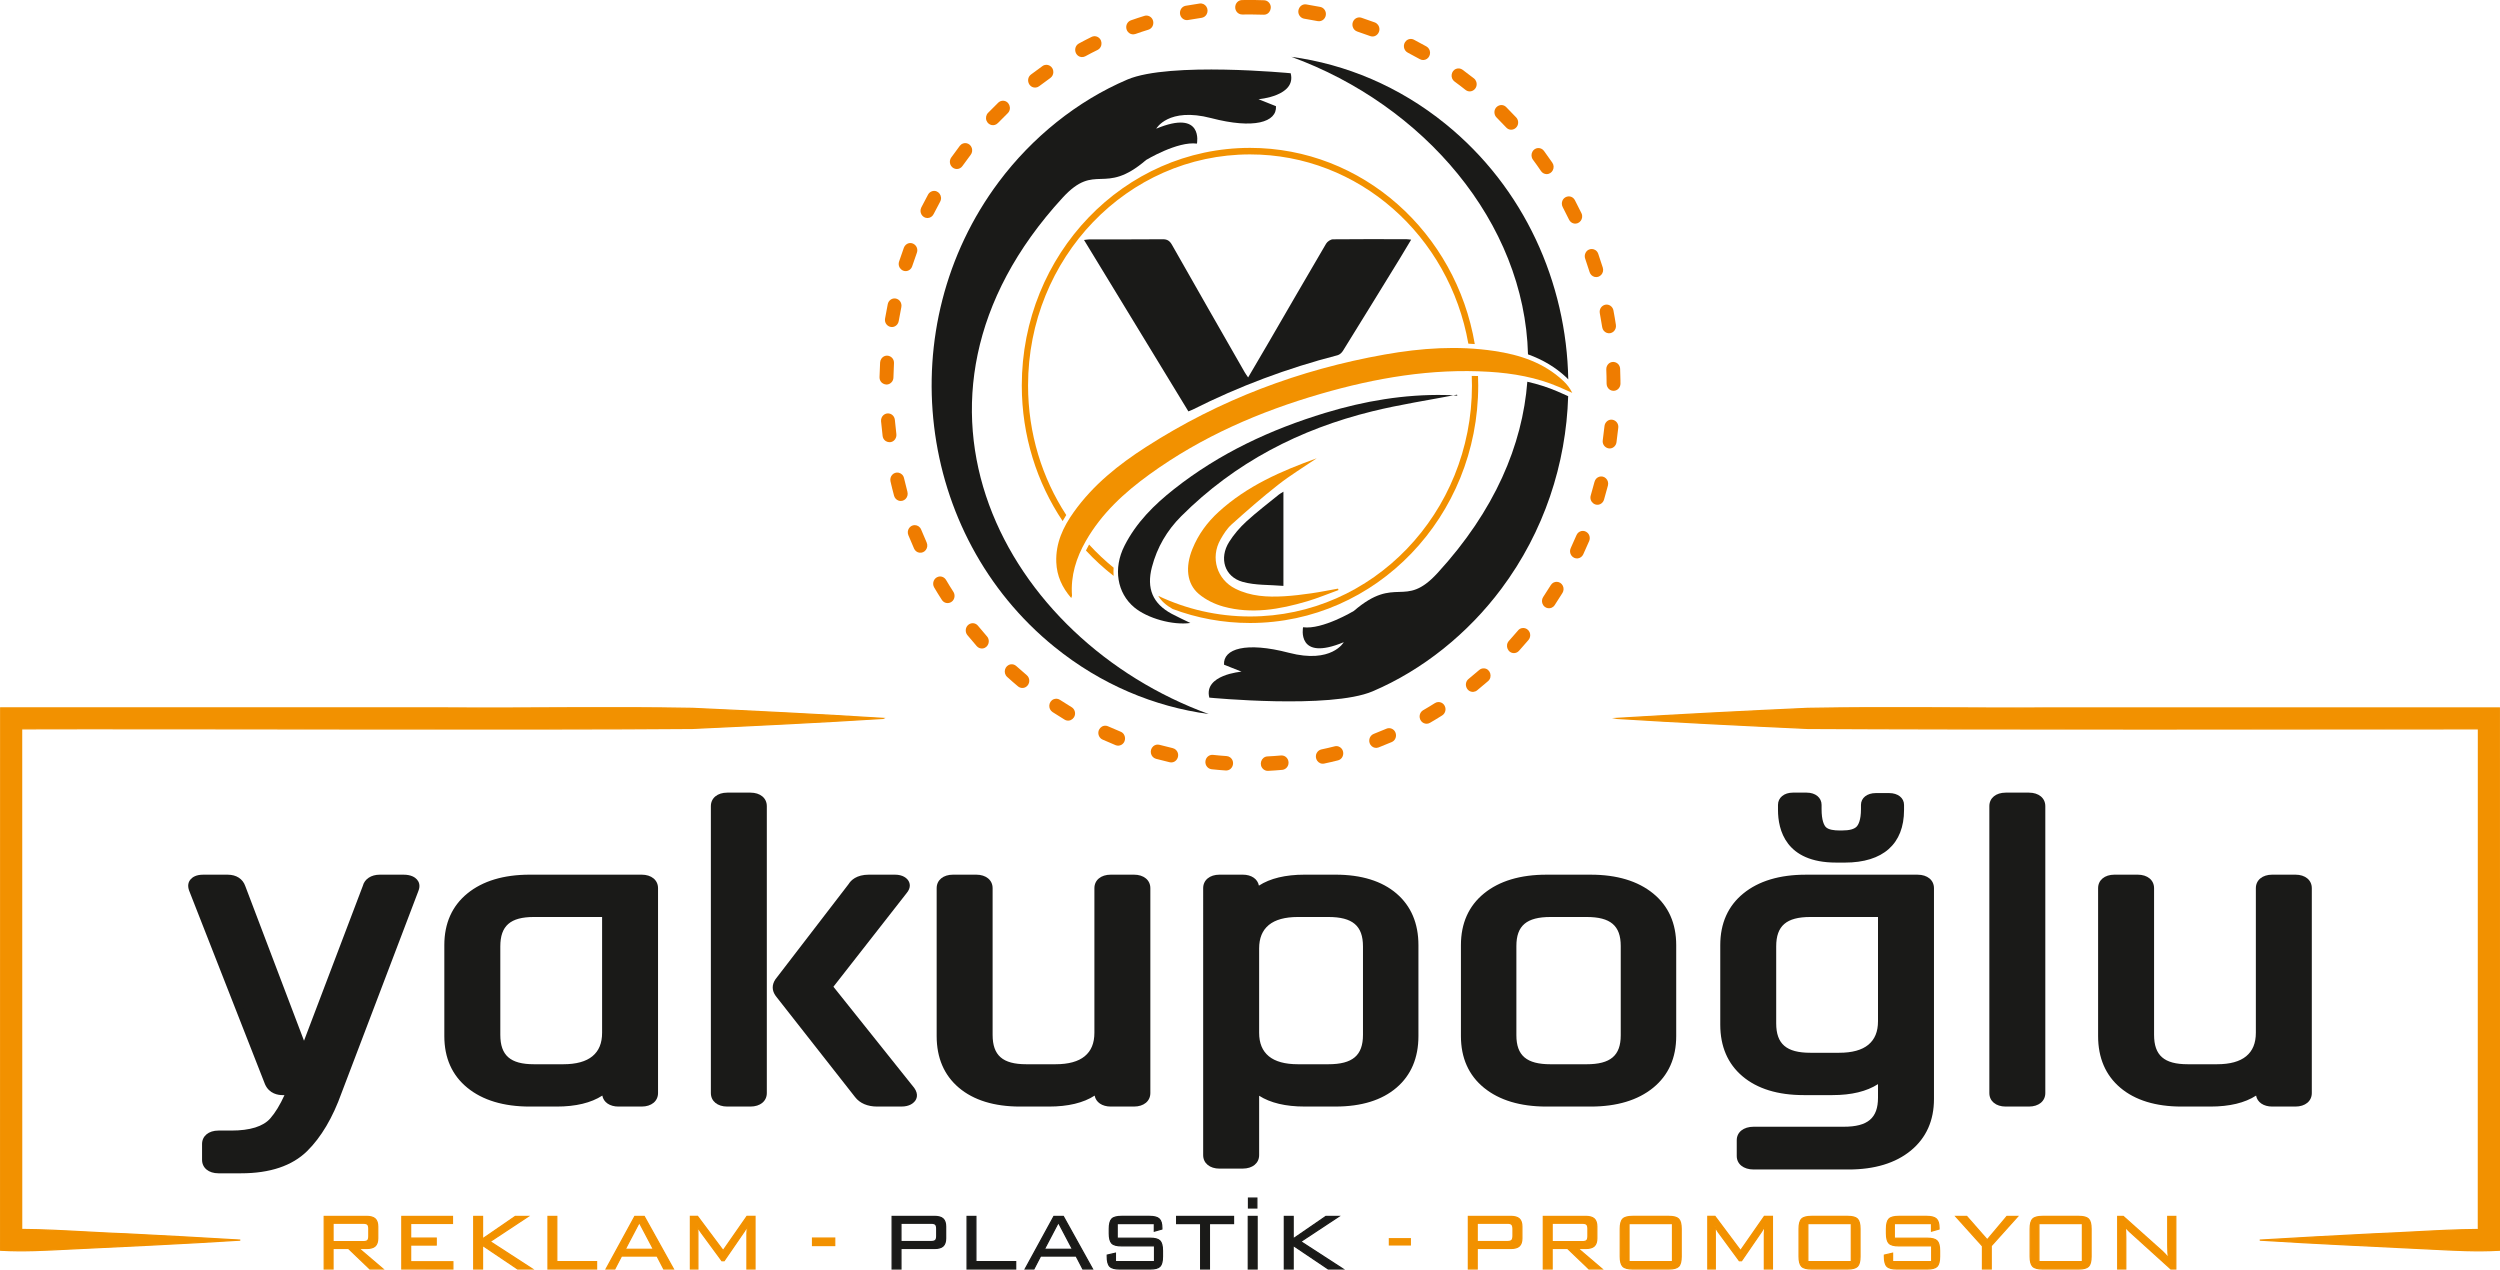 <?xml version="1.0" encoding="UTF-8" standalone="no"?>
<!-- Created with Inkscape (http://www.inkscape.org/) -->

<svg
   width="150.615mm"
   height="76.488mm"
   viewBox="0 0 150.615 76.488"
   version="1.1"
   id="svg5552"
   inkscape:version="1.2.2 (732a01da63, 2022-12-09)"
   sodipodi:docname="analogo.svg"
   xmlns:inkscape="http://www.inkscape.org/namespaces/inkscape"
   xmlns:sodipodi="http://sodipodi.sourceforge.net/DTD/sodipodi-0.dtd"
   xmlns="http://www.w3.org/2000/svg"
   xmlns:svg="http://www.w3.org/2000/svg">
  <sodipodi:namedview
     id="namedview5554"
     pagecolor="#ffffff"
     bordercolor="#000000"
     borderopacity="0.25"
     inkscape:showpageshadow="2"
     inkscape:pageopacity="0.0"
     inkscape:pagecheckerboard="0"
     inkscape:deskcolor="#d1d1d1"
     inkscape:document-units="mm"
     showgrid="false"
     inkscape:zoom="2.025849"
     inkscape:cx="297.40617"
     inkscape:cy="145.86477"
     inkscape:window-width="1920"
     inkscape:window-height="991"
     inkscape:window-x="-9"
     inkscape:window-y="-9"
     inkscape:window-maximized="1"
     inkscape:current-layer="layer1" />
  <defs
     id="defs5549" />
  <g
     inkscape:label="Katman 1"
     inkscape:groupmode="layer"
     id="layer1"
     transform="translate(-18.151,-13.581)">
    <path
       d="m 42.461,66.47 h -1.429 c -0.419,0 -0.713,0.206 -0.799,0.542 l -3.767,9.918 -3.764,-9.912 c -0.123,-0.353 -0.418,-0.548 -0.832,-0.548 h -1.491 c -0.247,0 -0.43,0.064 -0.545,0.191 -0.118,0.128 -0.141,0.297 -0.067,0.509 l 4.568,11.659 c 0.2,0.463 0.604,0.532 0.826,0.532 h 0.463 c -0.305,0.728 -0.64,1.303 -0.999,1.711 -0.473,0.54 -1.328,0.814 -2.539,0.814 h -0.776 c -0.464,0 -0.752,0.238 -0.752,0.62 v 0.948 c 0,0.382 0.288,0.619 0.752,0.619 h 1.366 c 1.664,0 2.942,-0.428 3.799,-1.271 0.821,-0.81 1.505,-1.97 2.032,-3.444 l 4.626,-12.159 c 0.084,-0.207 0.066,-0.381 -0.052,-0.516 -0.123,-0.14 -0.332,-0.212 -0.621,-0.212"
       style="fill:#1a1a18;fill-opacity:1;fill-rule:nonzero;stroke:none;stroke-width:0.353"
       id="path3051" />
    <path
       d="m 31.311,82.081 c -0.332,0 -0.516,0.151 -0.516,0.425 v 0.947 c 0,0.274 0.184,0.425 0.516,0.425 h 1.366 c 1.591,0 2.808,-0.404 3.619,-1.202 0.8,-0.789 1.469,-1.925 1.986,-3.375 l 4.627,-12.162 c 0.089,-0.221 0.008,-0.314 -0.018,-0.344 -0.076,-0.087 -0.22,-0.131 -0.429,-0.131 h -1.428 c -0.303,0 -0.505,0.138 -0.568,0.387 l -3.997,10.529 -3.989,-10.505 c -0.095,-0.274 -0.299,-0.411 -0.607,-0.411 h -1.491 c -0.254,0 -0.331,0.085 -0.357,0.113 -0.026,0.029 -0.106,0.116 -0.029,0.339 l 4.567,11.653 c 0.113,0.262 0.317,0.397 0.602,0.397 h 0.793 l -0.108,0.257 c -0.312,0.746 -0.659,1.339 -1.031,1.762 -0.52,0.594 -1.439,0.895 -2.73,0.895 z m 1.366,2.187 h -1.366 c -0.59,0 -0.987,-0.327 -0.987,-0.814 v -0.947 c 0,-0.486 0.397,-0.814 0.987,-0.814 h 0.776 c 1.131,0 1.921,-0.247 2.348,-0.733 0.302,-0.344 0.588,-0.815 0.855,-1.403 h -0.128 c -0.23,0 -0.791,-0.064 -1.048,-0.661 l -4.571,-11.664 c -0.097,-0.278 -0.062,-0.507 0.103,-0.687 0.111,-0.122 0.329,-0.267 0.733,-0.267 h 1.491 c 0.521,0 0.907,0.251 1.059,0.688 l 3.537,9.315 3.542,-9.326 c 0.104,-0.411 0.499,-0.678 1.024,-0.678 h 1.428 c 0.46,0 0.695,0.159 0.812,0.292 0.114,0.13 0.221,0.355 0.085,0.691 l -4.624,12.156 c -0.534,1.498 -1.233,2.68 -2.075,3.511 -0.904,0.89 -2.243,1.341 -3.98,1.341"
       style="fill:#1a1a18;fill-opacity:1;fill-rule:nonzero;stroke:none;stroke-width:0.353"
       id="path3053" />
    <path
       d="m 54.66,75.797 c 0,0.685 -0.213,1.195 -0.653,1.557 -0.433,0.357 -1.079,0.538 -1.919,0.538 h -1.77 c -1.542,0 -2.261,-0.625 -2.261,-1.967 v -5.327 c 0,-1.342 0.719,-1.967 2.261,-1.967 h 4.342 z m 2.149,-9.326 h -6.74 c -1.509,0 -2.717,0.361 -3.592,1.074 -0.876,0.713 -1.321,1.715 -1.321,2.977 v 5.48 c 0,1.262 0.445,2.264 1.321,2.977 0.876,0.712 2.084,1.074 3.592,1.074 h 1.615 c 1.331,0 2.327,-0.304 2.976,-0.904 v 0.284 c 0,0.382 0.288,0.62 0.752,0.62 h 1.397 c 0.463,0 0.751,-0.238 0.751,-0.62 V 67.09 c 0,-0.382 -0.288,-0.62 -0.751,-0.62"
       style="fill:#1a1a18;fill-opacity:1;fill-rule:nonzero;stroke:none;stroke-width:0.353"
       id="path3055" />
    <path
       d="m 50.318,68.826 c -1.419,0 -2.025,0.53 -2.025,1.772 v 5.327 c 0,1.242 0.606,1.772 2.025,1.772 h 1.771 c 0.775,0 1.365,-0.162 1.752,-0.481 0.393,-0.323 0.584,-0.788 0.584,-1.419 v -6.971 z m 1.771,9.26 h -1.771 c -1.68,0 -2.497,-0.707 -2.497,-2.161 v -5.327 c 0,-1.454 0.817,-2.161 2.497,-2.161 h 4.578 v 7.36 c 0,0.74 -0.236,1.294 -0.722,1.694 -0.478,0.395 -1.18,0.595 -2.085,0.595 z m 2.807,0.552 v 0.795 c 0,0.274 0.183,0.425 0.516,0.425 h 1.398 c 0.333,0 0.516,-0.151 0.516,-0.425 V 67.09 c 0,-0.274 -0.183,-0.425 -0.516,-0.425 h -6.739 c -1.444,0 -2.597,0.342 -3.427,1.018 -0.83,0.676 -1.251,1.631 -1.251,2.839 v 5.48 c 0,1.208 0.421,2.163 1.25,2.839 0.83,0.675 1.983,1.018 3.427,1.018 h 1.615 c 1.257,0 2.199,-0.282 2.8,-0.839 z m 1.913,1.609 h -1.398 c -0.526,0 -0.899,-0.26 -0.973,-0.661 -0.677,0.439 -1.601,0.661 -2.754,0.661 h -1.615 c -1.573,0 -2.837,-0.38 -3.758,-1.13 -0.923,-0.751 -1.391,-1.799 -1.391,-3.115 v -5.48 c 0,-1.316 0.468,-2.364 1.391,-3.116 0.921,-0.75 2.185,-1.13 3.758,-1.13 h 6.739 c 0.59,0 0.987,0.327 0.987,0.814 v 12.343 c 0,0.487 -0.397,0.814 -0.987,0.814"
       style="fill:#1a1a18;fill-opacity:1;fill-rule:nonzero;stroke:none;stroke-width:0.353"
       id="path3057" />
    <path
       d="m 63.362,61.528 h -1.397 c -0.464,0 -0.751,0.237 -0.751,0.62 v 17.285 c 0,0.382 0.288,0.62 0.751,0.62 h 1.397 c 0.464,0 0.752,-0.238 0.752,-0.62 v -17.285 c 0,-0.382 -0.288,-0.62 -0.752,-0.62"
       style="fill:#1a1a18;fill-opacity:1;fill-rule:nonzero;stroke:none;stroke-width:0.353"
       id="path3059" />
    <path
       d="m 61.965,61.722 c -0.333,0 -0.516,0.151 -0.516,0.425 v 17.285 c 0,0.274 0.183,0.425 0.516,0.425 h 1.397 c 0.333,0 0.516,-0.151 0.516,-0.425 v -17.285 c 0,-0.274 -0.183,-0.425 -0.516,-0.425 z m 1.397,18.525 h -1.397 c -0.591,0 -0.987,-0.327 -0.987,-0.814 v -17.285 c 0,-0.487 0.397,-0.814 0.987,-0.814 h 1.397 c 0.591,0 0.987,0.327 0.987,0.814 v 17.285 c 0,0.487 -0.397,0.814 -0.987,0.814"
       style="fill:#1a1a18;fill-opacity:1;fill-rule:nonzero;stroke:none;stroke-width:0.353"
       id="path3061" />
    <path
       d="m 68.079,73.03 4.486,-5.737 c 0.224,-0.258 0.176,-0.454 0.097,-0.573 -0.077,-0.114 -0.243,-0.249 -0.603,-0.249 h -1.553 c -0.614,0 -0.895,0.25 -1.023,0.467 l -4.41,5.738 c -0.179,0.27 -0.177,0.546 0.012,0.805 l 4.782,6.094 c 0.244,0.313 0.637,0.479 1.136,0.479 h 1.46 c 0.345,0 0.52,-0.126 0.605,-0.231 0.075,-0.093 0.173,-0.29 -0.03,-0.583 z"
       style="fill:#1a1a18;fill-opacity:1;fill-rule:nonzero;stroke:none;stroke-width:0.353"
       id="path3063" />
    <path
       d="m 70.506,66.665 c -0.398,0 -0.671,0.121 -0.811,0.358 l -0.013,0.019 -4.41,5.738 c -0.133,0.202 -0.13,0.401 0.015,0.6 l 4.778,6.089 c 0.202,0.259 0.517,0.39 0.938,0.39 h 1.46 c 0.193,0 0.331,-0.049 0.409,-0.145 0.079,-0.097 0.065,-0.228 -0.038,-0.379 l -5.035,-6.304 4.57,-5.844 c 0.19,-0.221 0.113,-0.336 0.088,-0.374 -0.066,-0.099 -0.2,-0.149 -0.396,-0.149 z m 1.956,13.582 h -1.46 c -0.583,0 -1.045,-0.196 -1.334,-0.568 l -4.782,-6.093 c -0.236,-0.324 -0.242,-0.669 -0.021,-1.003 l 4.412,-5.741 c 0.132,-0.216 0.463,-0.566 1.229,-0.566 h 1.553 c 0.499,0 0.721,0.219 0.809,0.349 0.092,0.138 0.2,0.421 -0.11,0.78 l -4.397,5.623 4.874,6.103 c 0.272,0.392 0.135,0.668 0.029,0.798 -0.096,0.118 -0.328,0.317 -0.801,0.317"
       style="fill:#1a1a18;fill-opacity:1;fill-rule:nonzero;stroke:none;stroke-width:0.353"
       id="path3065" />
    <path
       d="m 86.469,66.47 h -1.397 c -0.464,0 -0.751,0.237 -0.751,0.62 v 8.707 c 0,0.685 -0.214,1.195 -0.652,1.557 -0.434,0.357 -1.079,0.538 -1.92,0.538 h -1.77 c -1.543,0 -2.261,-0.625 -2.261,-1.967 v -8.835 c 0,-0.382 -0.288,-0.62 -0.751,-0.62 h -1.397 c -0.464,0 -0.752,0.237 -0.752,0.62 v 8.912 c 0,1.26 0.428,2.26 1.27,2.973 0.845,0.715 2.029,1.078 3.519,1.078 h 1.739 c 1.33,0 2.327,-0.303 2.975,-0.904 v 0.284 c 0,0.382 0.288,0.62 0.751,0.62 h 1.397 c 0.464,0 0.751,-0.238 0.751,-0.62 V 67.09 c 0,-0.382 -0.288,-0.62 -0.751,-0.62"
       style="fill:#1a1a18;fill-opacity:1;fill-rule:nonzero;stroke:none;stroke-width:0.353"
       id="path3067" />
    <path
       d="m 84.556,78.638 v 0.795 c 0,0.274 0.183,0.425 0.516,0.425 h 1.397 c 0.332,0 0.516,-0.151 0.516,-0.425 V 67.09 c 0,-0.274 -0.183,-0.425 -0.516,-0.425 h -1.397 c -0.333,0 -0.516,0.151 -0.516,0.425 v 8.707 c 0,0.74 -0.236,1.294 -0.722,1.694 -0.478,0.395 -1.18,0.595 -2.086,0.595 h -1.77 c -1.68,0 -2.497,-0.707 -2.497,-2.161 v -8.835 c 0,-0.274 -0.183,-0.425 -0.516,-0.425 h -1.397 c -0.333,0 -0.516,0.151 -0.516,0.425 v 8.912 c 0,1.207 0.405,2.162 1.204,2.837 0.799,0.677 1.926,1.019 3.349,1.019 h 1.74 c 1.257,0 2.198,-0.282 2.799,-0.838 z m 1.913,1.609 h -1.397 c -0.526,0 -0.898,-0.26 -0.973,-0.66 -0.677,0.439 -1.601,0.66 -2.754,0.66 h -1.74 c -1.555,0 -2.796,-0.382 -3.687,-1.136 -0.887,-0.751 -1.337,-1.797 -1.337,-3.109 v -8.912 c 0,-0.487 0.396,-0.814 0.987,-0.814 h 1.397 c 0.59,0 0.987,0.327 0.987,0.814 v 8.835 c 0,1.242 0.606,1.772 2.025,1.772 h 1.77 c 0.776,0 1.366,-0.162 1.753,-0.481 0.393,-0.323 0.584,-0.788 0.584,-1.419 v -8.707 c 0,-0.487 0.397,-0.814 0.987,-0.814 h 1.397 c 0.59,0 0.987,0.327 0.987,0.814 v 12.343 c 0,0.487 -0.397,0.814 -0.987,0.814"
       style="fill:#1a1a18;fill-opacity:1;fill-rule:nonzero;stroke:none;stroke-width:0.353"
       id="path3069" />
    <path
       d="m 100.501,75.925 c 0,1.342 -0.738,1.967 -2.323,1.967 h -1.833 c -0.84,0 -1.486,-0.181 -1.919,-0.538 -0.439,-0.362 -0.652,-0.871 -0.652,-1.557 v -5.071 c 0,-0.685 0.213,-1.195 0.652,-1.557 0.433,-0.357 1.079,-0.538 1.919,-0.538 h 1.833 c 1.584,0 2.323,0.625 2.323,1.967 z m -1.888,-9.454 h -1.864 c -1.331,0 -2.328,0.303 -2.975,0.903 v -0.284 c 0,-0.382 -0.288,-0.619 -0.751,-0.619 h -1.398 c -0.463,0 -0.751,0.237 -0.751,0.619 v 16.082 c 0,0.382 0.288,0.619 0.751,0.619 h 1.398 c 0.463,0 0.751,-0.238 0.751,-0.619 V 79.149 c 0.648,0.6 1.645,0.904 2.975,0.904 h 1.864 c 1.49,0 2.67,-0.363 3.505,-1.079 0.832,-0.713 1.253,-1.713 1.253,-2.972 v -5.48 c 0,-1.259 -0.421,-2.259 -1.253,-2.972 -0.835,-0.716 -2.014,-1.078 -3.505,-1.078"
       style="fill:#1a1a18;fill-opacity:1;fill-rule:nonzero;stroke:none;stroke-width:0.353"
       id="path3071" />
    <path
       d="m 96.345,68.826 c -0.775,0 -1.365,0.162 -1.752,0.481 -0.392,0.324 -0.584,0.788 -0.584,1.419 v 5.071 c 0,0.631 0.191,1.095 0.584,1.419 0.387,0.319 0.977,0.481 1.752,0.481 h 1.833 c 1.463,0 2.087,-0.53 2.087,-1.772 v -5.327 c 0,-1.242 -0.624,-1.772 -2.087,-1.772 z m 1.833,9.26 h -1.833 c -0.905,0 -1.607,-0.2 -2.085,-0.595 -0.486,-0.401 -0.722,-0.955 -0.722,-1.694 v -5.071 c 0,-0.739 0.236,-1.293 0.722,-1.694 0.479,-0.395 1.18,-0.595 2.085,-0.595 h 1.833 c 1.721,0 2.559,0.707 2.559,2.161 v 5.327 c 0,1.454 -0.838,2.161 -2.559,2.161 z m -6.554,-11.421 c -0.332,0 -0.516,0.151 -0.516,0.425 v 16.082 c 0,0.274 0.184,0.425 0.516,0.425 h 1.398 c 0.332,0 0.516,-0.151 0.516,-0.425 v -4.534 l 0.412,0.382 c 0.6,0.557 1.542,0.838 2.8,0.838 h 1.863 c 1.424,0 2.546,-0.343 3.335,-1.019 0.788,-0.675 1.188,-1.63 1.188,-2.837 v -5.48 c 0,-1.207 -0.4,-2.162 -1.188,-2.838 -0.788,-0.676 -1.911,-1.019 -3.335,-1.019 h -1.863 c -1.258,0 -2.2,0.282 -2.8,0.838 l -0.412,0.382 v -0.795 c 0,-0.274 -0.183,-0.425 -0.516,-0.425 z m 1.398,17.321 h -1.398 c -0.59,0 -0.987,-0.327 -0.987,-0.813 V 67.09 c 0,-0.487 0.397,-0.814 0.987,-0.814 h 1.398 c 0.526,0 0.898,0.26 0.973,0.66 0.678,-0.438 1.601,-0.66 2.754,-0.66 h 1.863 c 1.558,0 2.794,0.383 3.675,1.138 0.875,0.751 1.319,1.796 1.319,3.107 v 5.48 c 0,1.311 -0.443,2.356 -1.319,3.107 -0.881,0.756 -2.117,1.138 -3.675,1.138 h -1.863 c -1.146,0 -2.064,-0.219 -2.74,-0.651 v 3.576 c 0,0.487 -0.397,0.813 -0.987,0.813"
       style="fill:#1a1a18;fill-opacity:1;fill-rule:nonzero;stroke:none;stroke-width:0.353"
       id="path3073" />
    <path
       d="m 116.03,75.95 c 0,1.324 -0.728,1.941 -2.292,1.941 h -2.174 c -1.564,0 -2.292,-0.617 -2.292,-1.941 v -5.378 c 0,-1.325 0.728,-1.941 2.292,-1.941 h 2.174 c 1.564,0 2.292,0.617 2.292,1.941 z m -2.044,-9.48 h -2.671 c -1.508,0 -2.717,0.361 -3.592,1.074 -0.876,0.714 -1.321,1.715 -1.321,2.977 v 5.48 c 0,1.262 0.445,2.264 1.321,2.977 0.876,0.712 2.084,1.074 3.592,1.074 h 2.671 c 1.507,0 2.716,-0.362 3.592,-1.074 0.876,-0.714 1.321,-1.715 1.321,-2.977 v -5.48 c 0,-1.262 -0.445,-2.263 -1.321,-2.977 -0.875,-0.713 -2.084,-1.074 -3.592,-1.074"
       style="fill:#1a1a18;fill-opacity:1;fill-rule:nonzero;stroke:none;stroke-width:0.353"
       id="path3075" />
    <path
       d="m 111.564,68.826 c -1.442,0 -2.057,0.522 -2.057,1.747 v 5.378 c 0,1.224 0.615,1.747 2.057,1.747 h 2.174 c 1.441,0 2.056,-0.522 2.056,-1.747 v -5.378 c 0,-1.225 -0.615,-1.747 -2.056,-1.747 z m 2.174,9.26 h -2.174 c -1.701,0 -2.528,-0.699 -2.528,-2.135 v -5.378 c 0,-1.437 0.827,-2.136 2.528,-2.136 h 2.174 c 1.701,0 2.528,0.699 2.528,2.136 v 5.378 c 0,1.437 -0.827,2.135 -2.528,2.135 z m -2.423,-11.421 c -1.444,0 -2.597,0.342 -3.426,1.018 -0.83,0.676 -1.251,1.631 -1.251,2.839 v 5.48 c 0,1.208 0.421,2.163 1.251,2.839 0.831,0.675 1.983,1.018 3.427,1.018 h 2.671 c 1.444,0 2.597,-0.342 3.427,-1.018 0.83,-0.676 1.251,-1.631 1.251,-2.839 v -5.48 c 0,-1.208 -0.421,-2.163 -1.251,-2.839 -0.83,-0.675 -1.983,-1.018 -3.427,-1.018 z m 2.671,13.582 h -2.671 c -1.572,0 -2.836,-0.38 -3.758,-1.13 -0.923,-0.751 -1.391,-1.8 -1.391,-3.115 v -5.48 c 0,-1.316 0.468,-2.364 1.391,-3.115 0.921,-0.75 2.185,-1.13 3.758,-1.13 h 2.671 c 1.573,0 2.837,0.38 3.758,1.13 0.924,0.752 1.392,1.8 1.392,3.115 v 5.48 c 0,1.316 -0.468,2.364 -1.392,3.115 -0.922,0.75 -2.185,1.13 -3.758,1.13"
       style="fill:#1a1a18;fill-opacity:1;fill-rule:nonzero;stroke:none;stroke-width:0.353"
       id="path3077" />
    <path
       d="m 128.77,65.353 h 0.528 c 2.178,0 3.329,-1.029 3.329,-2.975 v -0.308 c 0,-0.314 -0.259,-0.517 -0.658,-0.517 h -0.808 c -0.399,0 -0.658,0.203 -0.658,0.517 v 0.256 c 0,0.559 -0.11,0.967 -0.318,1.181 -0.194,0.199 -0.545,0.3 -1.043,0.3 h -0.186 c -0.493,0 -0.83,-0.098 -1.004,-0.291 -0.134,-0.15 -0.295,-0.477 -0.295,-1.189 v -0.256 c 0,-0.33 -0.258,-0.543 -0.658,-0.543 h -0.838 c -0.4,0 -0.658,0.213 -0.658,0.543 v 0.308 c 0,2.459 1.777,2.975 3.267,2.975"
       style="fill:#1a1a18;fill-opacity:1;fill-rule:nonzero;stroke:none;stroke-width:0.353"
       id="path3079" />
    <path
       d="m 126.161,61.722 c -0.269,0 -0.423,0.127 -0.423,0.348 v 0.307 c 0,1.846 1.02,2.781 3.031,2.781 h 0.528 c 2.053,0 3.094,-0.935 3.094,-2.781 v -0.307 c 0,-0.205 -0.155,-0.322 -0.423,-0.322 h -0.807 c -0.269,0 -0.423,0.118 -0.423,0.322 v 0.256 c 0,0.613 -0.124,1.051 -0.37,1.303 -0.241,0.247 -0.654,0.372 -1.226,0.372 h -0.186 c -0.571,0 -0.972,-0.125 -1.193,-0.37 -0.226,-0.251 -0.341,-0.69 -0.341,-1.304 v -0.256 c 0,-0.221 -0.154,-0.348 -0.423,-0.348 z m 3.137,3.826 h -0.528 c -3.048,0 -3.502,-1.986 -3.502,-3.17 v -0.307 c 0,-0.434 0.368,-0.737 0.894,-0.737 h 0.838 c 0.526,0 0.894,0.303 0.894,0.737 v 0.256 c 0,0.694 0.155,0.97 0.248,1.073 0.158,0.176 0.53,0.213 0.814,0.213 h 0.186 c 0.423,0 0.712,-0.077 0.859,-0.227 0.099,-0.101 0.266,-0.374 0.266,-1.058 v -0.256 c 0,-0.419 0.367,-0.711 0.894,-0.711 h 0.807 c 0.526,0 0.894,0.293 0.894,0.711 v 0.307 c 0,2.044 -1.266,3.17 -3.565,3.17"
       style="fill:#1a1a18;fill-opacity:1;fill-rule:nonzero;stroke:none;stroke-width:0.353"
       id="path3081" />
    <path
       d="m 131.528,75.105 c 0,0.686 -0.213,1.195 -0.653,1.557 -0.433,0.357 -1.079,0.538 -1.919,0.538 h -1.739 c -1.564,0 -2.292,-0.625 -2.292,-1.967 v -4.636 c 0,-1.342 0.728,-1.967 2.292,-1.967 h 4.311 z m 2.149,-8.635 h -6.739 c -1.509,0 -2.717,0.361 -3.592,1.074 -0.877,0.714 -1.321,1.715 -1.321,2.977 v 4.788 c 0,1.261 0.427,2.261 1.27,2.974 0.845,0.715 2.029,1.078 3.519,1.078 h 1.739 c 1.322,0 2.318,-0.307 2.975,-0.914 v 1.268 c 0,1.324 -0.728,1.941 -2.292,1.941 h -5.435 c -0.483,0 -0.783,0.237 -0.783,0.62 v 0.947 c 0,0.382 0.3,0.62 0.783,0.62 h 5.714 c 1.509,0 2.718,-0.367 3.594,-1.088 0.875,-0.722 1.319,-1.719 1.319,-2.963 V 67.09 c 0,-0.382 -0.288,-0.62 -0.752,-0.62"
       style="fill:#1a1a18;fill-opacity:1;fill-rule:nonzero;stroke:none;stroke-width:0.353"
       id="path3083" />
    <path
       d="m 127.217,68.826 c -1.441,0 -2.057,0.53 -2.057,1.772 v 4.636 c 0,1.242 0.615,1.772 2.057,1.772 h 1.739 c 0.776,0 1.366,-0.162 1.753,-0.481 0.392,-0.324 0.584,-0.788 0.584,-1.42 v -6.279 z m 1.739,8.569 h -1.739 c -1.701,0 -2.528,-0.707 -2.528,-2.161 v -4.636 c 0,-1.454 0.827,-2.161 2.528,-2.161 h 4.547 v 6.668 c 0,0.74 -0.236,1.294 -0.722,1.694 -0.479,0.395 -1.181,0.595 -2.086,0.595 z m -5.155,4.456 c -0.353,0 -0.547,0.151 -0.547,0.425 v 0.948 c 0,0.274 0.194,0.425 0.547,0.425 h 5.714 c 1.444,0 2.597,-0.347 3.427,-1.031 0.83,-0.685 1.251,-1.635 1.251,-2.826 V 67.09 c 0,-0.274 -0.183,-0.425 -0.516,-0.425 h -6.74 c -1.444,0 -2.597,0.342 -3.426,1.018 -0.83,0.676 -1.251,1.631 -1.251,2.839 v 4.788 c 0,1.208 0.405,2.163 1.203,2.838 0.799,0.677 1.926,1.02 3.35,1.02 h 1.739 c 1.248,0 2.19,-0.286 2.799,-0.849 l 0.411,-0.38 v 1.777 c 0,1.437 -0.827,2.136 -2.528,2.136 z m 5.714,2.187 h -5.714 c -0.609,0 -1.018,-0.327 -1.018,-0.814 v -0.948 c 0,-0.487 0.409,-0.814 1.018,-0.814 h 5.435 c 1.442,0 2.057,-0.522 2.057,-1.747 v -0.82 c -0.682,0.439 -1.601,0.661 -2.74,0.661 h -1.739 c -1.556,0 -2.797,-0.382 -3.688,-1.137 -0.887,-0.75 -1.336,-1.796 -1.336,-3.109 v -4.788 c 0,-1.316 0.468,-2.364 1.391,-3.115 0.921,-0.75 2.185,-1.13 3.757,-1.13 h 6.74 c 0.591,0 0.987,0.327 0.987,0.814 v 12.702 c 0,1.297 -0.467,2.34 -1.388,3.1 -0.922,0.76 -2.187,1.145 -3.761,1.145"
       style="fill:#1a1a18;fill-opacity:1;fill-rule:nonzero;stroke:none;stroke-width:0.353"
       id="path3085" />
    <path
       d="m 140.385,61.528 h -1.398 c -0.464,0 -0.751,0.237 -0.751,0.62 v 17.285 c 0,0.382 0.287,0.62 0.751,0.62 h 1.398 c 0.464,0 0.751,-0.238 0.751,-0.62 v -17.285 c 0,-0.382 -0.288,-0.62 -0.751,-0.62"
       style="fill:#1a1a18;fill-opacity:1;fill-rule:nonzero;stroke:none;stroke-width:0.353"
       id="path3087" />
    <path
       d="m 138.988,61.722 c -0.333,0 -0.516,0.151 -0.516,0.425 v 17.285 c 0,0.274 0.183,0.425 0.516,0.425 h 1.398 c 0.333,0 0.516,-0.151 0.516,-0.425 v -17.285 c 0,-0.274 -0.183,-0.425 -0.516,-0.425 z m 1.398,18.525 h -1.398 c -0.591,0 -0.987,-0.327 -0.987,-0.814 v -17.285 c 0,-0.487 0.396,-0.814 0.987,-0.814 h 1.398 c 0.59,0 0.987,0.327 0.987,0.814 v 17.285 c 0,0.487 -0.397,0.814 -0.987,0.814"
       style="fill:#1a1a18;fill-opacity:1;fill-rule:nonzero;stroke:none;stroke-width:0.353"
       id="path3089" />
    <path
       d="m 156.442,66.47 h -1.397 c -0.463,0 -0.752,0.237 -0.752,0.62 v 8.707 c 0,0.686 -0.213,1.195 -0.653,1.557 -0.433,0.357 -1.078,0.538 -1.919,0.538 h -1.77 c -1.543,0 -2.261,-0.625 -2.261,-1.967 v -8.835 c 0,-0.382 -0.288,-0.62 -0.751,-0.62 h -1.398 c -0.463,0 -0.751,0.237 -0.751,0.62 v 8.912 c 0,1.26 0.428,2.261 1.27,2.973 0.845,0.716 2.029,1.078 3.519,1.078 h 1.739 c 1.331,0 2.328,-0.303 2.976,-0.904 v 0.285 c 0,0.382 0.288,0.62 0.752,0.62 h 1.397 c 0.464,0 0.751,-0.238 0.751,-0.62 V 67.09 c 0,-0.382 -0.287,-0.62 -0.751,-0.62"
       style="fill:#1a1a18;fill-opacity:1;fill-rule:nonzero;stroke:none;stroke-width:0.353"
       id="path3091" />
    <path
       d="m 154.528,78.638 v 0.795 c 0,0.274 0.183,0.425 0.516,0.425 h 1.397 c 0.332,0 0.516,-0.151 0.516,-0.425 V 67.09 c 0,-0.274 -0.183,-0.425 -0.516,-0.425 h -1.397 c -0.333,0 -0.516,0.151 -0.516,0.425 v 8.707 c 0,0.74 -0.236,1.294 -0.722,1.694 -0.479,0.395 -1.18,0.595 -2.086,0.595 h -1.77 c -1.68,0 -2.497,-0.707 -2.497,-2.161 v -8.835 c 0,-0.274 -0.183,-0.425 -0.515,-0.425 h -1.398 c -0.332,0 -0.515,0.151 -0.515,0.425 v 8.912 c 0,1.208 0.405,2.163 1.203,2.837 0.799,0.677 1.926,1.019 3.351,1.019 h 1.739 c 1.257,0 2.199,-0.282 2.8,-0.839 z m 1.913,1.609 h -1.397 c -0.526,0 -0.899,-0.26 -0.973,-0.66 -0.677,0.439 -1.601,0.66 -2.754,0.66 h -1.739 c -1.556,0 -2.797,-0.382 -3.688,-1.136 -0.886,-0.75 -1.337,-1.796 -1.337,-3.109 v -8.912 c 0,-0.487 0.396,-0.814 0.987,-0.814 h 1.398 c 0.59,0 0.987,0.327 0.987,0.814 v 8.835 c 0,1.242 0.606,1.772 2.026,1.772 h 1.77 c 0.776,0 1.365,-0.162 1.752,-0.481 0.393,-0.323 0.584,-0.788 0.584,-1.419 v -8.707 c 0,-0.487 0.397,-0.814 0.987,-0.814 h 1.397 c 0.59,0 0.987,0.327 0.987,0.814 v 12.343 c 0,0.487 -0.397,0.814 -0.987,0.814"
       style="fill:#1a1a18;fill-opacity:1;fill-rule:nonzero;stroke:none;stroke-width:0.353"
       id="path3093" />
    <path
       d="m 40.03,87.275 h -1.815 v 1.111 h 1.815 c 0.132,0 0.222,-0.024 0.27,-0.072 0.048,-0.048 0.072,-0.132 0.072,-0.252 v -0.461 c 0,-0.12 -0.025,-0.204 -0.073,-0.253 -0.049,-0.049 -0.138,-0.073 -0.268,-0.073 z m -2.346,2.756 v -3.167 h 2.552 c 0.238,0 0.409,0.049 0.514,0.145 0.105,0.097 0.158,0.253 0.158,0.469 v 0.707 c 0,0.214 -0.053,0.369 -0.158,0.466 -0.105,0.097 -0.276,0.145 -0.514,0.145 h -0.464 l 1.447,1.234 h -0.785 l -1.288,-1.234 h -0.932 v 1.234 z"
       style="fill:#f29100;fill-opacity:1;fill-rule:nonzero;stroke:#f29100;stroke-width:0.076;stroke-linecap:butt;stroke-linejoin:miter;stroke-miterlimit:10;stroke-dasharray:none;stroke-opacity:1"
       id="path3095" />
    <path
       d="m 42.36,90.031 v -3.167 h 3.05 v 0.425 h -2.52 v 0.881 h 1.54 v 0.42 h -1.54 v 1.007 h 2.544 v 0.434 z"
       style="fill:#f29100;fill-opacity:1;fill-rule:nonzero;stroke:#f29100;stroke-width:0.076;stroke-linecap:butt;stroke-linejoin:miter;stroke-miterlimit:10;stroke-dasharray:none;stroke-opacity:1"
       id="path3097" />
    <path
       d="m 46.692,90.031 v -3.167 h 0.53 v 1.357 l 1.974,-1.357 h 0.773 l -2.295,1.516 2.546,1.651 h -0.884 l -2.115,-1.423 v 1.423 z"
       style="fill:#f29100;fill-opacity:1;fill-rule:nonzero;stroke:#f29100;stroke-width:0.076;stroke-linecap:butt;stroke-linejoin:miter;stroke-miterlimit:10;stroke-dasharray:none;stroke-opacity:1"
       id="path3099" />
    <path
       d="m 51.165,90.031 v -3.167 h 0.53 v 2.726 h 2.397 v 0.441 z"
       style="fill:#f29100;fill-opacity:1;fill-rule:nonzero;stroke:#f29100;stroke-width:0.076;stroke-linecap:butt;stroke-linejoin:miter;stroke-miterlimit:10;stroke-dasharray:none;stroke-opacity:1"
       id="path3101" />
    <path
       d="m 55.815,88.848 h 1.705 l -0.854,-1.621 z m -1.147,1.183 1.728,-3.167 h 0.566 l 1.759,3.167 h -0.581 l -0.404,-0.779 h -2.142 l -0.405,0.779 z"
       style="fill:#f29100;fill-opacity:1;fill-rule:nonzero;stroke:#f29100;stroke-width:0.076;stroke-linecap:butt;stroke-linejoin:miter;stroke-miterlimit:10;stroke-dasharray:none;stroke-opacity:1"
       id="path3103" />
    <path
       d="m 60.171,87.43 c 0.008,0.062 0.014,0.127 0.018,0.195 0.004,0.068 0.006,0.158 0.006,0.27 v 2.136 h -0.449 v -3.167 h 0.431 l 1.54,2.061 1.435,-2.061 h 0.485 v 3.167 h -0.485 v -2.136 c 0,-0.028 0.004,-0.098 0.011,-0.211 0.007,-0.113 0.011,-0.197 0.013,-0.253 -0.04,0.082 -0.075,0.151 -0.106,0.207 -0.031,0.056 -0.058,0.101 -0.083,0.135 l -1.21,1.761 h -0.135 l -1.258,-1.713 c -0.002,-0.002 -0.007,-0.009 -0.015,-0.021 -0.092,-0.126 -0.158,-0.248 -0.198,-0.368 z"
       style="fill:#f29100;fill-opacity:1;fill-rule:nonzero;stroke:#f29100;stroke-width:0.076;stroke-linecap:butt;stroke-linejoin:miter;stroke-miterlimit:10;stroke-dasharray:none;stroke-opacity:1"
       id="path3105" />
    <path
       d="m 67.103,88.17 h 1.336 v 0.45 h -1.336 z"
       style="fill:#f29100;fill-opacity:1;fill-rule:nonzero;stroke:#f29100;stroke-width:0.076;stroke-linecap:butt;stroke-linejoin:miter;stroke-miterlimit:10;stroke-dasharray:none;stroke-opacity:1"
       id="path3107" />
    <path
       d="m 74.245,87.275 h -1.816 v 1.105 h 1.816 c 0.13,0 0.219,-0.025 0.268,-0.075 0.049,-0.05 0.073,-0.136 0.073,-0.257 v -0.441 c 0,-0.122 -0.024,-0.208 -0.073,-0.258 -0.049,-0.05 -0.138,-0.075 -0.268,-0.075 z m -2.346,2.756 v -3.167 h 2.552 c 0.238,0 0.409,0.049 0.514,0.145 0.105,0.097 0.157,0.253 0.157,0.469 v 0.707 c 0,0.214 -0.053,0.369 -0.157,0.466 -0.105,0.097 -0.276,0.145 -0.514,0.145 h -2.022 v 1.234 z"
       style="fill:#1a1a18;fill-opacity:1;fill-rule:nonzero;stroke:#1a1a18;stroke-width:0.076;stroke-linecap:butt;stroke-linejoin:miter;stroke-miterlimit:10;stroke-dasharray:none;stroke-opacity:1"
       id="path3109" />
    <path
       d="m 76.414,90.031 v -3.167 h 0.53 v 2.726 h 2.397 v 0.441 z"
       style="fill:#1a1a18;fill-opacity:1;fill-rule:nonzero;stroke:#1a1a18;stroke-width:0.076;stroke-linecap:butt;stroke-linejoin:miter;stroke-miterlimit:10;stroke-dasharray:none;stroke-opacity:1"
       id="path3111" />
    <path
       d="m 81.064,88.848 h 1.704 l -0.854,-1.621 z m -1.148,1.183 1.729,-3.167 h 0.566 l 1.758,3.167 h -0.581 l -0.404,-0.779 h -2.142 l -0.404,0.779 z"
       style="fill:#1a1a18;fill-opacity:1;fill-rule:nonzero;stroke:#1a1a18;stroke-width:0.076;stroke-linecap:butt;stroke-linejoin:miter;stroke-miterlimit:10;stroke-dasharray:none;stroke-opacity:1"
       id="path3113" />
    <path
       d="m 87.697,87.296 h -2.241 v 0.884 h 1.995 c 0.282,0 0.474,0.052 0.578,0.156 0.103,0.104 0.156,0.301 0.156,0.59 v 0.357 c 0,0.291 -0.051,0.489 -0.153,0.593 -0.102,0.104 -0.296,0.156 -0.581,0.156 h -1.849 c -0.288,0 -0.483,-0.052 -0.587,-0.157 -0.104,-0.105 -0.156,-0.302 -0.156,-0.592 v -0.087 l 0.491,-0.114 v 0.509 h 2.358 v -0.953 h -1.989 c -0.288,0 -0.483,-0.052 -0.584,-0.157 -0.102,-0.105 -0.153,-0.302 -0.153,-0.592 v -0.276 c 0,-0.289 0.051,-0.487 0.153,-0.592 0.102,-0.105 0.297,-0.157 0.584,-0.157 h 1.687 c 0.281,0 0.476,0.051 0.582,0.154 0.107,0.103 0.16,0.283 0.16,0.541 v 0.066 l -0.452,0.129 z"
       style="fill:#1a1a18;fill-opacity:1;fill-rule:nonzero;stroke:#1a1a18;stroke-width:0.076;stroke-linecap:butt;stroke-linejoin:miter;stroke-miterlimit:10;stroke-dasharray:none;stroke-opacity:1"
       id="path3115" />
    <path
       d="m 91.013,87.296 v 2.735 h -0.527 v -2.735 h -1.447 v -0.431 h 3.427 v 0.431 z"
       style="fill:#1a1a18;fill-opacity:1;fill-rule:nonzero;stroke:#1a1a18;stroke-width:0.076;stroke-linecap:butt;stroke-linejoin:miter;stroke-miterlimit:10;stroke-dasharray:none;stroke-opacity:1"
       id="path3117" />
    <path
       d="m 93.368,85.762 h 0.503 v 0.596 h -0.503 z m -0.012,1.103 h 0.53 v 3.167 h -0.53 z"
       style="fill:#1a1a18;fill-opacity:1;fill-rule:nonzero;stroke:#1a1a18;stroke-width:0.076;stroke-linecap:butt;stroke-linejoin:miter;stroke-miterlimit:10;stroke-dasharray:none;stroke-opacity:1"
       id="path3119" />
    <path
       d="m 95.528,90.031 v -3.167 h 0.53 v 1.357 l 1.974,-1.357 h 0.773 l -2.295,1.516 2.546,1.651 h -0.884 l -2.115,-1.423 v 1.423 z"
       style="fill:#1a1a18;fill-opacity:1;fill-rule:nonzero;stroke:#1a1a18;stroke-width:0.076;stroke-linecap:butt;stroke-linejoin:miter;stroke-miterlimit:10;stroke-dasharray:none;stroke-opacity:1"
       id="path3121" />
    <path
       d="m 101.819,88.17 h 1.336 v 0.45 h -1.336 z"
       style="fill:#f29100;fill-opacity:1;fill-rule:nonzero;stroke:none;stroke-width:0.353"
       id="path3123" />
    <path
       d="m 108.961,87.275 h -1.816 v 1.105 h 1.816 c 0.13,0 0.219,-0.025 0.268,-0.075 0.049,-0.05 0.074,-0.136 0.074,-0.257 v -0.441 c 0,-0.122 -0.025,-0.208 -0.074,-0.258 -0.049,-0.05 -0.138,-0.075 -0.268,-0.075 z m -2.346,2.756 v -3.167 h 2.552 c 0.238,0 0.409,0.049 0.514,0.145 0.105,0.097 0.157,0.253 0.157,0.469 v 0.707 c 0,0.214 -0.052,0.369 -0.157,0.466 -0.105,0.097 -0.276,0.145 -0.514,0.145 h -2.022 v 1.234 z"
       style="fill:#f29100;fill-opacity:1;fill-rule:nonzero;stroke:#f29100;stroke-width:0.076;stroke-linecap:butt;stroke-linejoin:miter;stroke-miterlimit:10;stroke-dasharray:none;stroke-opacity:1"
       id="path3125" />
    <path
       d="m 113.476,87.275 h -1.815 v 1.111 h 1.815 c 0.132,0 0.222,-0.024 0.27,-0.072 0.048,-0.048 0.072,-0.132 0.072,-0.252 v -0.461 c 0,-0.12 -0.025,-0.204 -0.074,-0.253 -0.049,-0.049 -0.138,-0.073 -0.268,-0.073 z m -2.346,2.756 v -3.167 h 2.552 c 0.238,0 0.409,0.049 0.514,0.145 0.105,0.097 0.157,0.253 0.157,0.469 v 0.707 c 0,0.214 -0.052,0.369 -0.157,0.466 -0.105,0.097 -0.276,0.145 -0.514,0.145 h -0.464 l 1.447,1.234 h -0.785 l -1.288,-1.234 h -0.932 v 1.234 z"
       style="fill:#f29100;fill-opacity:1;fill-rule:nonzero;stroke:#f29100;stroke-width:0.076;stroke-linecap:butt;stroke-linejoin:miter;stroke-miterlimit:10;stroke-dasharray:none;stroke-opacity:1"
       id="path3127" />
    <path
       d="m 116.292,89.59 h 2.621 v -2.295 h -2.621 z m -0.527,-1.977 c 0,-0.287 0.051,-0.484 0.154,-0.59 0.103,-0.106 0.299,-0.159 0.589,-0.159 h 2.19 c 0.286,0 0.48,0.052 0.583,0.157 0.103,0.105 0.154,0.302 0.154,0.592 v 1.669 c 0,0.291 -0.051,0.489 -0.154,0.593 -0.103,0.104 -0.297,0.156 -0.583,0.156 h -2.19 c -0.289,0 -0.486,-0.053 -0.589,-0.159 -0.103,-0.106 -0.154,-0.303 -0.154,-0.59 z"
       style="fill:#f29100;fill-opacity:1;fill-rule:nonzero;stroke:#f29100;stroke-width:0.076;stroke-linecap:butt;stroke-linejoin:miter;stroke-miterlimit:10;stroke-dasharray:none;stroke-opacity:1"
       id="path3129" />
    <path
       d="m 121.466,87.43 c 0.008,0.062 0.014,0.127 0.018,0.195 0.004,0.068 0.006,0.158 0.006,0.27 v 2.136 h -0.449 v -3.167 h 0.431 l 1.54,2.061 1.435,-2.061 h 0.485 v 3.167 h -0.485 v -2.136 c 0,-0.028 0.004,-0.098 0.011,-0.211 0.007,-0.113 0.011,-0.197 0.013,-0.253 -0.04,0.082 -0.075,0.151 -0.106,0.207 -0.031,0.056 -0.058,0.101 -0.082,0.135 l -1.21,1.761 h -0.135 l -1.258,-1.713 c -0.002,-0.002 -0.007,-0.009 -0.015,-0.021 -0.092,-0.126 -0.158,-0.248 -0.198,-0.368 z"
       style="fill:#f29100;fill-opacity:1;fill-rule:nonzero;stroke:#f29100;stroke-width:0.076;stroke-linecap:butt;stroke-linejoin:miter;stroke-miterlimit:10;stroke-dasharray:none;stroke-opacity:1"
       id="path3131" />
    <path
       d="m 127.065,89.59 h 2.621 v -2.295 h -2.621 z m -0.527,-1.977 c 0,-0.287 0.051,-0.484 0.154,-0.59 0.103,-0.106 0.299,-0.159 0.589,-0.159 h 2.19 c 0.286,0 0.48,0.052 0.583,0.157 0.103,0.105 0.155,0.302 0.155,0.592 v 1.669 c 0,0.291 -0.052,0.489 -0.155,0.593 -0.103,0.104 -0.297,0.156 -0.583,0.156 h -2.19 c -0.29,0 -0.486,-0.053 -0.589,-0.159 -0.103,-0.106 -0.154,-0.303 -0.154,-0.59 z"
       style="fill:#f29100;fill-opacity:1;fill-rule:nonzero;stroke:#f29100;stroke-width:0.076;stroke-linecap:butt;stroke-linejoin:miter;stroke-miterlimit:10;stroke-dasharray:none;stroke-opacity:1"
       id="path3133" />
    <path
       d="m 134.516,87.296 h -2.241 v 0.884 h 1.995 c 0.282,0 0.474,0.052 0.578,0.156 0.104,0.104 0.156,0.301 0.156,0.59 v 0.357 c 0,0.291 -0.051,0.489 -0.153,0.593 -0.102,0.104 -0.296,0.156 -0.581,0.156 h -1.848 c -0.287,0 -0.483,-0.052 -0.587,-0.157 -0.104,-0.105 -0.156,-0.302 -0.156,-0.592 v -0.087 l 0.492,-0.114 v 0.509 h 2.358 v -0.953 h -1.989 c -0.288,0 -0.482,-0.052 -0.584,-0.157 -0.102,-0.105 -0.153,-0.302 -0.153,-0.592 v -0.276 c 0,-0.289 0.051,-0.487 0.153,-0.592 0.102,-0.105 0.297,-0.157 0.584,-0.157 h 1.687 c 0.281,0 0.476,0.051 0.583,0.154 0.107,0.103 0.16,0.283 0.16,0.541 v 0.066 l -0.452,0.129 z"
       style="fill:#f29100;fill-opacity:1;fill-rule:nonzero;stroke:#f29100;stroke-width:0.076;stroke-linecap:butt;stroke-linejoin:miter;stroke-miterlimit:10;stroke-dasharray:none;stroke-opacity:1"
       id="path3135" />
    <path
       d="m 137.587,90.031 v -1.381 l -1.606,-1.785 h 0.656 l 1.237,1.411 1.186,-1.411 h 0.644 l -1.591,1.773 v 1.393 z"
       style="fill:#f29100;fill-opacity:1;fill-rule:nonzero;stroke:#f29100;stroke-width:0.076;stroke-linecap:butt;stroke-linejoin:miter;stroke-miterlimit:10;stroke-dasharray:none;stroke-opacity:1"
       id="path3137" />
    <path
       d="m 140.987,89.59 h 2.621 v -2.295 h -2.621 z m -0.527,-1.977 c 0,-0.287 0.051,-0.484 0.154,-0.59 0.103,-0.106 0.299,-0.159 0.589,-0.159 h 2.19 c 0.286,0 0.48,0.052 0.583,0.157 0.103,0.105 0.154,0.302 0.154,0.592 v 1.669 c 0,0.291 -0.052,0.489 -0.154,0.593 -0.103,0.104 -0.297,0.156 -0.583,0.156 h -2.19 c -0.289,0 -0.486,-0.053 -0.589,-0.159 -0.103,-0.106 -0.154,-0.303 -0.154,-0.59 z"
       style="fill:#f29100;fill-opacity:1;fill-rule:nonzero;stroke:#f29100;stroke-width:0.076;stroke-linecap:butt;stroke-linejoin:miter;stroke-miterlimit:10;stroke-dasharray:none;stroke-opacity:1"
       id="path3139" />
    <path
       d="m 145.735,90.031 v -3.167 h 0.333 l 2.37,2.118 c 0.054,0.048 0.111,0.106 0.172,0.174 0.061,0.068 0.123,0.143 0.187,0.225 -0.016,-0.102 -0.028,-0.208 -0.036,-0.319 -0.008,-0.111 -0.012,-0.264 -0.012,-0.46 v -1.737 h 0.485 v 3.167 h -0.297 l -2.432,-2.202 c -0.012,-0.01 -0.03,-0.026 -0.054,-0.048 -0.12,-0.108 -0.209,-0.211 -0.267,-0.309 0.012,0.096 0.021,0.198 0.027,0.307 0.006,0.109 0.009,0.237 0.009,0.385 v 1.867 z"
       style="fill:#f29100;fill-opacity:1;fill-rule:nonzero;stroke:#f29100;stroke-width:0.076;stroke-linecap:butt;stroke-linejoin:miter;stroke-miterlimit:10;stroke-dasharray:none;stroke-opacity:1"
       id="path3141" />
    <path
       d="m 71.357,56.861 c -3.567,0.228 -7.93,0.44 -11.492,0.604 -9.726,0.083 -31.036,-0.005 -41.042,0.026 0,0 0.63,-0.63 0.63,-0.63 l 0.003,31.432 -0.633,-0.633 c 1.971,-0.051 4.895,0.188 6.901,0.254 2.3,0.117 4.601,0.24 6.902,0.379 -3.329,0.213 -7.004,0.381 -10.352,0.542 -1.358,0.068 -2.725,0.147 -4.084,0.067 0,0 3.9e-4,-0.609 3.9e-4,-0.609 l 0.003,-31.432 v -0.63 h 0.63 26.267 c 4.925,0.033 9.852,-0.064 14.775,0.026 3.557,0.161 7.932,0.38 11.492,0.604 z"
       style="fill:#f29100;fill-opacity:1;fill-rule:nonzero;stroke:#f29100;stroke-width:0.076;stroke-linecap:butt;stroke-linejoin:miter;stroke-miterlimit:10;stroke-dasharray:none;stroke-opacity:1"
       id="path3143" />
    <path
       d="m 115.562,56.861 c 3.567,-0.221 7.929,-0.444 11.492,-0.604 4.923,-0.09 9.85,0.007 14.775,-0.026 0,0 26.267,0 26.267,0 h 0.63 v 0.63 l 0.003,31.432 1.8e-4,0.609 c -1.36,0.079 -2.725,0.002 -4.084,-0.067 -3.359,-0.169 -7.018,-0.328 -10.353,-0.542 2.301,-0.139 4.601,-0.262 6.902,-0.379 2,-0.071 4.921,-0.299 6.902,-0.254 0,2.8e-4 -0.633,0.633 -0.633,0.633 l 0.004,-31.432 0.63,0.63 c -10.125,0.005 -31.198,0.032 -41.042,-0.026 -3.557,-0.163 -7.933,-0.378 -11.492,-0.604 z"
       style="fill:#f29100;fill-opacity:1;fill-rule:nonzero;stroke:#f29100;stroke-width:0.076;stroke-linecap:butt;stroke-linejoin:miter;stroke-miterlimit:10;stroke-dasharray:none;stroke-opacity:1"
       id="path3145" />
    <path
       d="m 89.749,38.369 c -2.093,-3.438 -4.177,-6.86 -6.29,-10.33 0.152,-0.017 0.241,-0.035 0.33,-0.036 1.468,-0.002 2.936,0.006 4.403,-0.008 0.274,-0.003 0.423,0.084 0.565,0.334 1.453,2.567 2.921,5.125 4.385,7.685 0.052,0.092 0.117,0.176 0.204,0.307 0.42,-0.717 0.818,-1.392 1.212,-2.069 1.16,-1.997 2.315,-3.998 3.485,-5.989 0.077,-0.131 0.271,-0.262 0.412,-0.264 1.48,-0.017 2.959,-0.009 4.439,-0.006 0.07,1.58e-4 0.14,0.014 0.274,0.027 -0.237,0.395 -0.451,0.761 -0.673,1.121 -1.144,1.862 -2.287,3.724 -3.439,5.58 -0.07,0.114 -0.199,0.23 -0.32,0.261 -3.02,0.778 -5.931,1.867 -8.732,3.277 -0.064,0.032 -0.131,0.055 -0.256,0.107"
       style="fill:#1a1a18;fill-opacity:1;fill-rule:nonzero;stroke:none;stroke-width:0.309"
       id="path3147" />
    <path
       d="m 82.689,49.61 c -0.551,-0.637 -0.869,-1.331 -0.901,-2.155 -0.045,-1.154 0.415,-2.127 1.051,-3.02 1.17,-1.645 2.706,-2.864 4.357,-3.926 4.438,-2.854 9.258,-4.661 14.392,-5.572 2.185,-0.388 4.384,-0.541 6.591,-0.211 1.532,0.229 2.98,0.697 4.162,1.809 0.209,0.197 0.389,0.427 0.534,0.715 -0.266,-0.118 -0.531,-0.24 -0.798,-0.354 -1.351,-0.579 -2.769,-0.828 -4.218,-0.916 -3.458,-0.21 -6.825,0.368 -10.14,1.329 -3.677,1.066 -7.169,2.574 -10.317,4.853 -1.507,1.091 -2.876,2.339 -3.832,4.008 -0.581,1.014 -0.923,2.094 -0.835,3.292 0.003,0.031 -0.019,0.063 -0.046,0.149"
       style="fill:#f29100;fill-opacity:1;fill-rule:nonzero;stroke:none;stroke-width:0.309"
       id="path3149" />
    <path
       d="m 105.933,37.358 c -1.708,0.331 -3.432,0.589 -5.12,1.006 -4.349,1.073 -8.25,3.069 -11.502,6.321 -0.851,0.851 -1.45,1.868 -1.761,3.061 -0.336,1.285 0.046,2.2 1.191,2.815 0.369,0.198 0.751,0.369 1.125,0.552 -1.054,0.148 -2.577,-0.274 -3.375,-0.936 -1.043,-0.866 -1.285,-2.35 -0.596,-3.712 0.711,-1.406 1.79,-2.472 2.986,-3.416 2.744,-2.167 5.834,-3.6 9.123,-4.598 2.348,-0.712 4.741,-1.119 7.195,-1.073 0.095,0.002 0.191,6.31e-4 0.286,0.006 0.154,0.009 0.308,0.023 0.462,0.034 z"
       style="fill:#1a1a18;fill-opacity:1;fill-rule:nonzero;stroke:none;stroke-width:0.309"
       id="path3151" />
    <path
       d="m 97.488,41.184 c -0.777,0.528 -1.583,1.016 -2.323,1.595 -0.97,0.759 -1.899,1.575 -2.818,2.4 -0.274,0.245 -0.486,0.583 -0.671,0.912 -0.617,1.094 -0.207,2.402 0.894,2.954 0.936,0.47 1.932,0.517 2.938,0.459 0.547,-0.031 1.093,-0.099 1.636,-0.177 0.541,-0.077 1.079,-0.188 1.618,-0.284 0.009,0.029 0.018,0.058 0.028,0.087 -0.63,0.228 -1.251,0.489 -1.891,0.678 -1.657,0.489 -3.341,0.785 -5.044,0.316 -0.526,-0.145 -1.067,-0.407 -1.485,-0.763 -0.727,-0.619 -0.817,-1.628 -0.381,-2.707 0.354,-0.876 0.894,-1.607 1.575,-2.23 1.717,-1.571 3.781,-2.467 5.927,-3.238"
       style="fill:#f29100;fill-opacity:1;fill-rule:nonzero;stroke:none;stroke-width:0.309"
       id="path3153" />
    <path
       d="m 86.556,15.629 c 0.256,-0.092 0.52,-0.178 0.78,-0.258 0.389,-0.124 0.401,-0.687 0.015,-0.829 -0.086,-0.03 -0.167,-0.031 -0.254,-0.005 -0.272,0.083 -0.546,0.174 -0.814,0.269 -0.169,0.061 -0.282,0.226 -0.282,0.411 0,0.299 0.284,0.509 0.555,0.411"
       style="fill:#ef7c00;fill-opacity:1;fill-rule:nonzero;stroke:none;stroke-width:0.309"
       id="path3155" />
    <path
       d="m 92.996,14.456 c 0.154,-0.004 0.307,-0.005 0.461,-0.005 0.275,9.84e-4 0.548,0.006 0.823,0.016 0.387,0.015 0.582,-0.489 0.293,-0.759 -0.075,-0.07 -0.166,-0.108 -0.267,-0.112 -0.187,-0.007 -0.374,-0.012 -0.561,-0.015 -0.192,-0.002 -0.384,-0.002 -0.577,0 l -0.194,0.004 c -0.177,0.006 -0.321,0.117 -0.383,0.288 -0.097,0.291 0.109,0.588 0.405,0.582"
       style="fill:#ef7c00;fill-opacity:1;fill-rule:nonzero;stroke:none;stroke-width:0.309"
       id="path3157" />
    <path
       d="m 80.555,18.856 c 0.076,-0.009 0.141,-0.036 0.203,-0.083 0.221,-0.169 0.444,-0.332 0.671,-0.493 0.112,-0.081 0.179,-0.209 0.182,-0.352 0.007,-0.352 -0.376,-0.566 -0.654,-0.367 -0.235,0.166 -0.467,0.336 -0.696,0.511 -0.34,0.265 -0.132,0.826 0.294,0.783"
       style="fill:#ef7c00;fill-opacity:1;fill-rule:nonzero;stroke:none;stroke-width:0.309"
       id="path3159" />
    <path
       d="m 85.242,48.277 c -0.012,-0.163 -0.012,-0.328 1.81e-4,-0.495 -0.526,-0.427 -1.019,-0.893 -1.478,-1.395 -0.067,0.121 -0.131,0.241 -0.19,0.361 0.515,0.554 1.073,1.066 1.668,1.529"
       style="fill:#f29100;fill-opacity:1;fill-rule:nonzero;stroke:none;stroke-width:0.309"
       id="path3161" />
    <path
       d="m 89.491,14.757 c 0.079,0.035 0.156,0.044 0.24,0.029 0.269,-0.049 0.54,-0.092 0.811,-0.131 0.13,-0.02 0.241,-0.097 0.306,-0.217 0.169,-0.317 -0.078,-0.692 -0.422,-0.645 -0.281,0.04 -0.562,0.085 -0.842,0.136 -0.404,0.078 -0.474,0.647 -0.094,0.828"
       style="fill:#ef7c00;fill-opacity:1;fill-rule:nonzero;stroke:none;stroke-width:0.309"
       id="path3163" />
    <path
       d="m 72.196,33.139 c 0.052,-0.062 0.087,-0.134 0.1,-0.216 0.047,-0.281 0.1,-0.56 0.157,-0.838 0.049,-0.251 -0.113,-0.489 -0.357,-0.522 -0.214,-0.029 -0.418,0.122 -0.461,0.342 -0.059,0.289 -0.114,0.579 -0.163,0.87 -0.068,0.428 0.437,0.688 0.724,0.363"
       style="fill:#ef7c00;fill-opacity:1;fill-rule:nonzero;stroke:none;stroke-width:0.309"
       id="path3165" />
    <path
       d="m 71.872,36.602 c 0.067,-0.08 0.104,-0.175 0.105,-0.281 0.006,-0.285 0.017,-0.569 0.033,-0.853 0.023,-0.432 -0.51,-0.631 -0.757,-0.28 -0.047,0.068 -0.074,0.146 -0.079,0.23 -0.017,0.295 -0.028,0.591 -0.035,0.886 -0.007,0.403 0.472,0.599 0.731,0.297"
       style="fill:#ef7c00;fill-opacity:1;fill-rule:nonzero;stroke:none;stroke-width:0.309"
       id="path3167" />
    <path
       d="m 78.268,20.997 c 0.194,-0.201 0.391,-0.399 0.592,-0.593 0.286,-0.275 0.081,-0.777 -0.31,-0.753 -0.098,0.006 -0.188,0.047 -0.26,0.116 -0.209,0.201 -0.412,0.406 -0.614,0.614 -0.119,0.124 -0.156,0.312 -0.091,0.474 0.115,0.286 0.472,0.361 0.682,0.141"
       style="fill:#ef7c00;fill-opacity:1;fill-rule:nonzero;stroke:none;stroke-width:0.309"
       id="path3169" />
    <path
       d="m 76.133,23.585 c 0.162,-0.23 0.329,-0.455 0.499,-0.679 0.089,-0.117 0.11,-0.263 0.069,-0.405 -0.106,-0.33 -0.519,-0.406 -0.726,-0.133 -0.176,0.232 -0.349,0.466 -0.517,0.704 -0.107,0.153 -0.107,0.362 6.01e-4,0.514 0.168,0.237 0.509,0.237 0.675,-9.84e-4"
       style="fill:#ef7c00;fill-opacity:1;fill-rule:nonzero;stroke:none;stroke-width:0.309"
       id="path3171" />
    <path
       d="m 72.947,29.839 c 0.077,-0.055 0.13,-0.129 0.161,-0.221 0.089,-0.27 0.181,-0.538 0.279,-0.804 0.151,-0.422 -0.333,-0.776 -0.664,-0.484 -0.055,0.049 -0.091,0.105 -0.118,0.175 -0.102,0.276 -0.198,0.554 -0.289,0.834 -0.125,0.398 0.297,0.731 0.631,0.5"
       style="fill:#ef7c00;fill-opacity:1;fill-rule:nonzero;stroke:none;stroke-width:0.309"
       id="path3173" />
    <path
       d="m 99.921,15.481 c 0.261,0.086 0.52,0.177 0.778,0.273 0.394,0.142 0.724,-0.335 0.467,-0.681 -0.05,-0.064 -0.114,-0.114 -0.189,-0.141 -0.268,-0.099 -0.536,-0.194 -0.807,-0.283 -0.171,-0.055 -0.355,0.008 -0.461,0.158 -0.17,0.24 -0.061,0.586 0.213,0.674"
       style="fill:#ef7c00;fill-opacity:1;fill-rule:nonzero;stroke:none;stroke-width:0.309"
       id="path3175" />
    <path
       d="m 110.991,23.888 c 0.076,0.111 0.2,0.18 0.331,0.183 0.344,0.007 0.55,-0.396 0.351,-0.688 -0.164,-0.241 -0.334,-0.48 -0.507,-0.715 -0.187,-0.245 -0.547,-0.218 -0.695,0.054 -0.082,0.154 -0.069,0.34 0.034,0.48 0.167,0.224 0.329,0.454 0.486,0.686"
       style="fill:#ef7c00;fill-opacity:1;fill-rule:nonzero;stroke:none;stroke-width:0.309"
       id="path3177" />
    <path
       d="m 112.68,26.815 c 0.059,0.12 0.164,0.204 0.291,0.231 0.341,0.071 0.613,-0.301 0.455,-0.623 -0.127,-0.264 -0.26,-0.525 -0.396,-0.785 -0.212,-0.393 -0.784,-0.239 -0.784,0.216 8.6e-4,0.074 0.018,0.14 0.052,0.204 0.132,0.25 0.259,0.502 0.382,0.757"
       style="fill:#ef7c00;fill-opacity:1;fill-rule:nonzero;stroke:none;stroke-width:0.309"
       id="path3179" />
    <path
       d="m 108.315,20.661 c 0.198,0.198 0.391,0.398 0.582,0.603 0.277,0.296 0.761,0.057 0.714,-0.356 -0.011,-0.095 -0.051,-0.183 -0.116,-0.252 -0.198,-0.212 -0.399,-0.42 -0.604,-0.625 -0.289,-0.286 -0.765,-0.026 -0.701,0.385 0.017,0.098 0.055,0.175 0.124,0.245"
       style="fill:#ef7c00;fill-opacity:1;fill-rule:nonzero;stroke:none;stroke-width:0.309"
       id="path3181" />
    <path
       d="m 93.459,22.49 c -7.594,0 -13.749,6.408 -13.749,14.312 0,3.038 0.91,5.854 2.461,8.171 0.067,-0.12 0.14,-0.241 0.218,-0.363 -1.452,-2.227 -2.301,-4.914 -2.301,-7.808 0,-7.687 5.987,-13.919 13.372,-13.919 6.56,0 12.015,4.916 13.153,11.402 0.13,0.007 0.259,0.015 0.388,0.024 C 105.867,27.593 100.236,22.49 93.459,22.49"
       style="fill:#f29100;fill-opacity:1;fill-rule:nonzero;stroke:none;stroke-width:0.309"
       id="path3183" />
    <path
       d="m 114.533,32.452 c 0.052,0.279 0.102,0.56 0.144,0.841 0.026,0.162 0.13,0.29 0.279,0.344 0.3,0.104 0.594,-0.156 0.547,-0.481 -0.043,-0.292 -0.095,-0.583 -0.149,-0.873 -0.019,-0.098 -0.064,-0.177 -0.136,-0.244 -0.305,-0.269 -0.757,0.004 -0.685,0.413"
       style="fill:#ef7c00;fill-opacity:1;fill-rule:nonzero;stroke:none;stroke-width:0.309"
       id="path3185" />
    <path
       d="m 105.783,18.495 c 0.223,0.162 0.445,0.331 0.661,0.503 0.328,0.256 0.777,-0.076 0.648,-0.488 -0.028,-0.083 -0.075,-0.153 -0.143,-0.206 -0.226,-0.179 -0.456,-0.354 -0.689,-0.524 -0.11,-0.079 -0.255,-0.101 -0.381,-0.052 -0.319,0.12 -0.374,0.567 -0.096,0.767"
       style="fill:#ef7c00;fill-opacity:1;fill-rule:nonzero;stroke:none;stroke-width:0.309"
       id="path3187" />
    <path
       d="m 113.918,29.974 c 0.045,0.145 0.158,0.252 0.299,0.289 0.318,0.08 0.598,-0.235 0.496,-0.557 -0.087,-0.282 -0.179,-0.561 -0.276,-0.839 -0.13,-0.362 -0.61,-0.385 -0.771,-0.036 -0.047,0.107 -0.054,0.225 -0.014,0.335 0.093,0.268 0.182,0.537 0.266,0.808"
       style="fill:#ef7c00;fill-opacity:1;fill-rule:nonzero;stroke:none;stroke-width:0.309"
       id="path3189" />
    <path
       d="m 102.963,16.753 c 0.246,0.126 0.488,0.258 0.729,0.393 0.135,0.076 0.295,0.067 0.423,-0.017 0.268,-0.182 0.253,-0.592 -0.028,-0.75 -0.25,-0.14 -0.501,-0.277 -0.756,-0.408 -0.152,-0.078 -0.336,-0.052 -0.462,0.066 -0.221,0.206 -0.172,0.58 0.095,0.716"
       style="fill:#ef7c00;fill-opacity:1;fill-rule:nonzero;stroke:none;stroke-width:0.309"
       id="path3191" />
    <path
       d="m 110.208,34.93 c 0.913,0.329 1.67,0.787 2.315,1.394 0.039,0.036 0.074,0.075 0.11,0.113 -0.106,-5.819 -2.642,-11.54 -7.399,-15.392 -2.798,-2.266 -6.009,-3.598 -9.287,-4.041 7.953,2.897 14.054,9.96 14.26,17.926"
       style="fill:#1a1a18;fill-opacity:1;fill-rule:nonzero;stroke:none;stroke-width:0.309"
       id="path3193" />
    <path
       d="m 106.831,36.802 c 0,7.687 -5.987,13.919 -13.372,13.919 -1.971,0 -3.842,-0.444 -5.527,-1.241 0.179,0.306 0.467,0.565 0.866,0.79 1.455,0.546 3.025,0.844 4.661,0.844 7.593,0 13.749,-6.408 13.749,-14.312 0,-0.19 -0.004,-0.379 -0.012,-0.567 -0.126,-0.004 -0.252,-0.005 -0.378,-0.007 0.008,0.191 0.012,0.382 0.012,0.574"
       style="fill:#f29100;fill-opacity:1;fill-rule:nonzero;stroke:none;stroke-width:0.309"
       id="path3195" />
    <path
       d="m 72.082,40.034 c 0.06,-0.088 0.084,-0.199 0.071,-0.305 -0.035,-0.282 -0.065,-0.565 -0.09,-0.849 -0.016,-0.178 -0.134,-0.325 -0.298,-0.376 -0.286,-0.085 -0.561,0.151 -0.534,0.459 0.026,0.295 0.057,0.588 0.094,0.882 0.049,0.392 0.542,0.517 0.758,0.19"
       style="fill:#ef7c00;fill-opacity:1;fill-rule:nonzero;stroke:none;stroke-width:0.309"
       id="path3197" />
    <path
       d="m 96.729,14.708 c 0.27,0.044 0.538,0.091 0.806,0.145 0.279,0.054 0.527,-0.185 0.494,-0.479 -0.021,-0.187 -0.159,-0.342 -0.337,-0.376 -0.28,-0.056 -0.561,-0.106 -0.843,-0.151 -0.396,-0.061 -0.64,0.443 -0.356,0.738 0.065,0.067 0.146,0.109 0.235,0.123"
       style="fill:#ef7c00;fill-opacity:1;fill-rule:nonzero;stroke:none;stroke-width:0.309"
       id="path3199" />
    <path
       d="m 83.326,17.019 c 0.079,0.003 0.145,-0.013 0.215,-0.05 0.241,-0.132 0.487,-0.259 0.733,-0.379 0.346,-0.177 0.307,-0.693 -0.063,-0.811 -0.101,-0.03 -0.201,-0.021 -0.296,0.025 -0.257,0.126 -0.513,0.259 -0.765,0.396 -0.374,0.211 -0.25,0.794 0.175,0.82"
       style="fill:#ef7c00;fill-opacity:1;fill-rule:nonzero;stroke:none;stroke-width:0.309"
       id="path3201" />
    <path
       d="m 109.609,51.562 c -0.181,0.214 -0.365,0.425 -0.554,0.632 -0.253,0.284 -0.057,0.741 0.314,0.734 0.115,-0.005 0.215,-0.05 0.294,-0.137 0.195,-0.215 0.386,-0.433 0.574,-0.655 0.083,-0.099 0.12,-0.233 0.097,-0.362 -0.062,-0.36 -0.495,-0.486 -0.726,-0.212"
       style="fill:#ef7c00;fill-opacity:1;fill-rule:nonzero;stroke:none;stroke-width:0.309"
       id="path3203" />
    <path
       d="m 107.569,53.848 c -0.113,-0.009 -0.218,0.026 -0.305,0.101 -0.21,0.184 -0.423,0.362 -0.639,0.537 -0.324,0.267 -0.12,0.81 0.294,0.776 0.083,-0.009 0.157,-0.037 0.223,-0.091 0.224,-0.182 0.445,-0.367 0.662,-0.557 0.284,-0.247 0.133,-0.736 -0.235,-0.766"
       style="fill:#ef7c00;fill-opacity:1;fill-rule:nonzero;stroke:none;stroke-width:0.309"
       id="path3205" />
    <path
       d="m 112.516,37.399 c -0.181,-0.081 -0.362,-0.163 -0.544,-0.24 -0.568,-0.244 -1.164,-0.435 -1.806,-0.58 -0.292,3.806 -1.957,7.764 -5.416,11.531 -2.009,2.188 -2.472,0.074 -5.033,2.276 0,0 -1.889,1.141 -3.062,0.985 0,0 -0.421,2.094 2.452,0.9 0,0 -0.723,1.312 -3.307,0.637 -2.585,-0.676 -3.966,-0.245 -3.907,0.717 l 1.055,0.421 c 0,0 -2.297,0.184 -1.94,1.564 0,0 7.284,0.706 9.837,-0.379 3.028,-1.289 5.748,-3.491 7.751,-6.171 2.589,-3.464 3.907,-7.536 4.031,-11.61 z"
       style="fill:#1a1a18;fill-opacity:1;fill-rule:nonzero;stroke:none;stroke-width:0.309"
       id="path3207" />
    <path
       d="m 104.599,55.94 c -0.234,0.147 -0.469,0.291 -0.708,0.428 -0.159,0.093 -0.241,0.279 -0.206,0.465 0.054,0.289 0.368,0.44 0.615,0.295 0.248,-0.143 0.495,-0.293 0.738,-0.447 0.153,-0.098 0.23,-0.288 0.188,-0.47 -0.065,-0.289 -0.384,-0.426 -0.626,-0.271"
       style="fill:#ef7c00;fill-opacity:1;fill-rule:nonzero;stroke:none;stroke-width:0.309"
       id="path3209" />
    <path
       d="m 101.933,57.461 c -0.088,-0.02 -0.172,-0.014 -0.256,0.022 -0.253,0.109 -0.507,0.213 -0.764,0.312 -0.133,0.052 -0.232,0.17 -0.262,0.314 -0.071,0.337 0.244,0.622 0.554,0.502 0.267,-0.103 0.53,-0.211 0.793,-0.324 0.372,-0.163 0.331,-0.725 -0.066,-0.826"
       style="fill:#ef7c00;fill-opacity:1;fill-rule:nonzero;stroke:none;stroke-width:0.309"
       id="path3211" />
    <path
       d="m 95.326,59.095 c -0.273,0.024 -0.545,0.044 -0.819,0.057 -0.379,0.022 -0.538,0.512 -0.246,0.77 0.083,0.069 0.181,0.106 0.288,0.1 0.284,-0.014 0.568,-0.034 0.851,-0.06 0.182,-0.017 0.333,-0.155 0.372,-0.341 0.059,-0.286 -0.165,-0.552 -0.446,-0.526"
       style="fill:#ef7c00;fill-opacity:1;fill-rule:nonzero;stroke:none;stroke-width:0.309"
       id="path3213" />
    <path
       d="m 98.806,58.558 c -0.077,-0.03 -0.164,-0.035 -0.244,-0.014 -0.266,0.067 -0.533,0.13 -0.801,0.186 -0.118,0.025 -0.22,0.102 -0.28,0.211 -0.177,0.325 0.096,0.716 0.447,0.642 0.278,-0.058 0.555,-0.124 0.831,-0.193 0.398,-0.102 0.432,-0.68 0.046,-0.831"
       style="fill:#ef7c00;fill-opacity:1;fill-rule:nonzero;stroke:none;stroke-width:0.309"
       id="path3215" />
    <path
       d="m 115.777,36.514 c -0.003,-0.238 -0.01,-0.475 -0.019,-0.712 -0.024,-0.45 -0.6,-0.575 -0.794,-0.171 -0.031,0.068 -0.044,0.135 -0.041,0.209 0.011,0.284 0.019,0.57 0.019,0.854 0.004,0.271 0.229,0.468 0.487,0.427 0.204,-0.037 0.349,-0.217 0.349,-0.432 l -0.002,-0.175 z"
       style="fill:#ef7c00;fill-opacity:1;fill-rule:nonzero;stroke:none;stroke-width:0.309"
       id="path3217" />
    <path
       d="m 114.939,38.988 c -0.07,0.073 -0.113,0.161 -0.124,0.265 -0.03,0.283 -0.064,0.565 -0.104,0.847 -0.059,0.412 0.426,0.666 0.709,0.371 0.064,-0.067 0.105,-0.151 0.118,-0.245 0.042,-0.293 0.076,-0.586 0.108,-0.88 0.043,-0.403 -0.427,-0.643 -0.708,-0.358"
       style="fill:#ef7c00;fill-opacity:1;fill-rule:nonzero;stroke:none;stroke-width:0.309"
       id="path3219" />
    <path
       d="m 111.578,48.835 c -0.147,0.24 -0.299,0.475 -0.454,0.709 -0.076,0.115 -0.097,0.265 -0.049,0.396 0.115,0.332 0.545,0.39 0.737,0.1 0.161,-0.244 0.32,-0.49 0.473,-0.74 0.078,-0.129 0.087,-0.295 0.019,-0.431 -0.147,-0.299 -0.554,-0.318 -0.726,-0.034"
       style="fill:#ef7c00;fill-opacity:1;fill-rule:nonzero;stroke:none;stroke-width:0.309"
       id="path3221" />
    <path
       d="m 114.214,42.608 c -0.071,0.275 -0.147,0.548 -0.227,0.821 -0.115,0.388 0.306,0.715 0.631,0.489 0.082,-0.057 0.14,-0.138 0.169,-0.236 0.084,-0.283 0.162,-0.567 0.236,-0.852 0.04,-0.156 -0.006,-0.315 -0.116,-0.426 -0.231,-0.228 -0.611,-0.115 -0.692,0.204"
       style="fill:#ef7c00;fill-opacity:1;fill-rule:nonzero;stroke:none;stroke-width:0.309"
       id="path3223" />
    <path
       d="m 113.126,45.826 c -0.11,0.261 -0.226,0.519 -0.345,0.775 -0.146,0.31 0.104,0.667 0.435,0.62 0.142,-0.024 0.255,-0.107 0.319,-0.242 0.124,-0.266 0.243,-0.533 0.358,-0.804 0.07,-0.167 0.032,-0.369 -0.098,-0.493 -0.212,-0.204 -0.552,-0.132 -0.669,0.144"
       style="fill:#ef7c00;fill-opacity:1;fill-rule:nonzero;stroke:none;stroke-width:0.309"
       id="path3225" />
    <path
       d="m 81.683,52.558 c 2.798,2.266 6.009,3.598 9.287,4.041 -12.248,-4.462 -20.103,-18.8 -8.802,-31.105 2.009,-2.188 2.473,-0.074 5.033,-2.276 0,0 1.889,-1.141 3.061,-0.985 0,0 0.421,-2.094 -2.452,-0.9 0,0 0.722,-1.312 3.307,-0.637 2.585,0.676 3.966,0.244 3.907,-0.717 l -1.055,-0.421 c 0,0 2.297,-0.183 1.94,-1.564 0,0 -7.284,-0.706 -9.837,0.379 -3.028,1.289 -5.748,3.491 -7.751,6.171 -6.504,8.702 -4.999,21.244 3.361,28.014"
       style="fill:#1a1a18;fill-opacity:1;fill-rule:nonzero;stroke:none;stroke-width:0.309"
       id="path3227" />
    <path
       d="m 75.145,48.518 c -0.095,-0.159 -0.277,-0.239 -0.452,-0.195 -0.277,0.068 -0.409,0.4 -0.26,0.652 0.148,0.252 0.303,0.502 0.462,0.748 0.228,0.345 0.741,0.195 0.764,-0.221 0.003,-0.096 -0.019,-0.188 -0.071,-0.267 -0.152,-0.235 -0.3,-0.476 -0.442,-0.717"
       style="fill:#ef7c00;fill-opacity:1;fill-rule:nonzero;stroke:none;stroke-width:0.309"
       id="path3229" />
    <path
       d="m 74.397,26.482 c 0.127,-0.252 0.258,-0.502 0.394,-0.75 0.182,-0.336 -0.113,-0.734 -0.472,-0.635 -0.109,0.033 -0.199,0.102 -0.255,0.206 -0.141,0.257 -0.276,0.516 -0.409,0.778 -0.144,0.294 0.058,0.636 0.376,0.636 0.155,-0.003 0.294,-0.091 0.366,-0.235"
       style="fill:#ef7c00;fill-opacity:1;fill-rule:nonzero;stroke:none;stroke-width:0.309"
       id="path3231" />
    <path
       d="m 72.021,43.316 -0.223,-0.859 c 0.067,0.285 0.141,0.578 0.223,0.859"
       style="fill:#ef7c00;fill-opacity:1;fill-rule:nonzero;stroke:none;stroke-width:0.309"
       id="path3233" />
    <path
       d="m 73.645,45.483 c -0.065,-0.163 -0.215,-0.262 -0.383,-0.266 -0.301,0 -0.504,0.316 -0.387,0.605 0.11,0.272 0.226,0.542 0.345,0.81 0.057,0.129 0.176,0.223 0.311,0.245 0.333,0.054 0.587,-0.295 0.447,-0.614 -0.115,-0.258 -0.227,-0.518 -0.333,-0.781"
       style="fill:#ef7c00;fill-opacity:1;fill-rule:nonzero;stroke:none;stroke-width:0.309"
       id="path3235" />
    <path
       d="m 88.801,58.652 c -0.267,-0.061 -0.533,-0.128 -0.798,-0.2 -0.135,-0.034 -0.27,-0.003 -0.376,0.091 -0.256,0.232 -0.16,0.662 0.167,0.753 0.275,0.075 0.551,0.144 0.829,0.208 0.424,0.09 0.686,-0.453 0.364,-0.754 -0.057,-0.05 -0.114,-0.08 -0.186,-0.097"
       style="fill:#ef7c00;fill-opacity:1;fill-rule:nonzero;stroke:none;stroke-width:0.309"
       id="path3237" />
    <path
       d="m 85.664,57.662 c -0.255,-0.104 -0.508,-0.212 -0.759,-0.325 -0.358,-0.156 -0.709,0.226 -0.54,0.592 0.047,0.096 0.115,0.164 0.21,0.208 0.261,0.118 0.523,0.23 0.788,0.338 0.114,0.047 0.242,0.037 0.35,-0.023 0.314,-0.178 0.285,-0.654 -0.047,-0.789"
       style="fill:#ef7c00;fill-opacity:1;fill-rule:nonzero;stroke:none;stroke-width:0.309"
       id="path3239" />
    <path
       d="m 77.07,51.279 c -0.272,-0.322 -0.774,-0.096 -0.734,0.331 0.01,0.091 0.042,0.165 0.098,0.236 0.184,0.225 0.371,0.446 0.563,0.664 0.092,0.104 0.223,0.154 0.358,0.138 0.337,-0.042 0.488,-0.468 0.258,-0.727 -0.185,-0.21 -0.366,-0.424 -0.543,-0.641"
       style="fill:#ef7c00;fill-opacity:1;fill-rule:nonzero;stroke:none;stroke-width:0.309"
       id="path3241" />
    <path
       d="m 92.256,59.205 c -0.064,-0.045 -0.132,-0.068 -0.209,-0.074 -0.273,-0.019 -0.545,-0.042 -0.817,-0.072 -0.185,-0.018 -0.353,0.086 -0.427,0.262 -0.109,0.273 0.061,0.571 0.342,0.604 0.283,0.031 0.566,0.054 0.849,0.074 0.425,0.024 0.611,-0.543 0.261,-0.795"
       style="fill:#ef7c00;fill-opacity:1;fill-rule:nonzero;stroke:none;stroke-width:0.309"
       id="path3243" />
    <path
       d="m 82.709,56.184 c -0.237,-0.143 -0.471,-0.29 -0.703,-0.442 -0.118,-0.076 -0.255,-0.086 -0.383,-0.033 -0.313,0.139 -0.348,0.582 -0.06,0.771 0.241,0.157 0.483,0.31 0.729,0.458 0.337,0.197 0.726,-0.137 0.604,-0.518 -0.034,-0.101 -0.097,-0.183 -0.187,-0.237"
       style="fill:#ef7c00;fill-opacity:1;fill-rule:nonzero;stroke:none;stroke-width:0.309"
       id="path3245" />
    <path
       d="m 80.004,54.253 c -0.213,-0.178 -0.422,-0.36 -0.628,-0.547 -0.093,-0.085 -0.215,-0.119 -0.336,-0.101 -0.354,0.059 -0.48,0.514 -0.211,0.759 0.214,0.194 0.433,0.385 0.655,0.57 0.143,0.117 0.342,0.127 0.493,0.021 0.234,-0.164 0.249,-0.52 0.027,-0.702"
       style="fill:#ef7c00;fill-opacity:1;fill-rule:nonzero;stroke:none;stroke-width:0.309"
       id="path3247" />
    <path
       d="m 95.472,48.879 c -0.848,-0.074 -1.692,-0.026 -2.465,-0.245 -1.086,-0.308 -1.423,-1.423 -0.806,-2.404 0.284,-0.451 0.643,-0.868 1.032,-1.226 0.624,-0.573 1.301,-1.085 1.957,-1.621 0.073,-0.059 0.159,-0.102 0.282,-0.18 z"
       style="fill:#1a1a18;fill-opacity:1;fill-rule:nonzero;stroke:none;stroke-width:0.309"
       id="path3249" />
    <path
       d="m 72.614,42.383 c -0.039,-0.172 -0.171,-0.295 -0.336,-0.327 -0.297,-0.051 -0.547,0.226 -0.477,0.531 0.065,0.287 0.138,0.573 0.213,0.858 0.036,0.137 0.139,0.25 0.269,0.295 0.32,0.111 0.626,-0.191 0.537,-0.53 -0.073,-0.275 -0.143,-0.55 -0.206,-0.827"
       style="fill:#ef7c00;fill-opacity:1;fill-rule:nonzero;stroke:none;stroke-width:0.309"
       id="path3251" />
  </g>
</svg>

